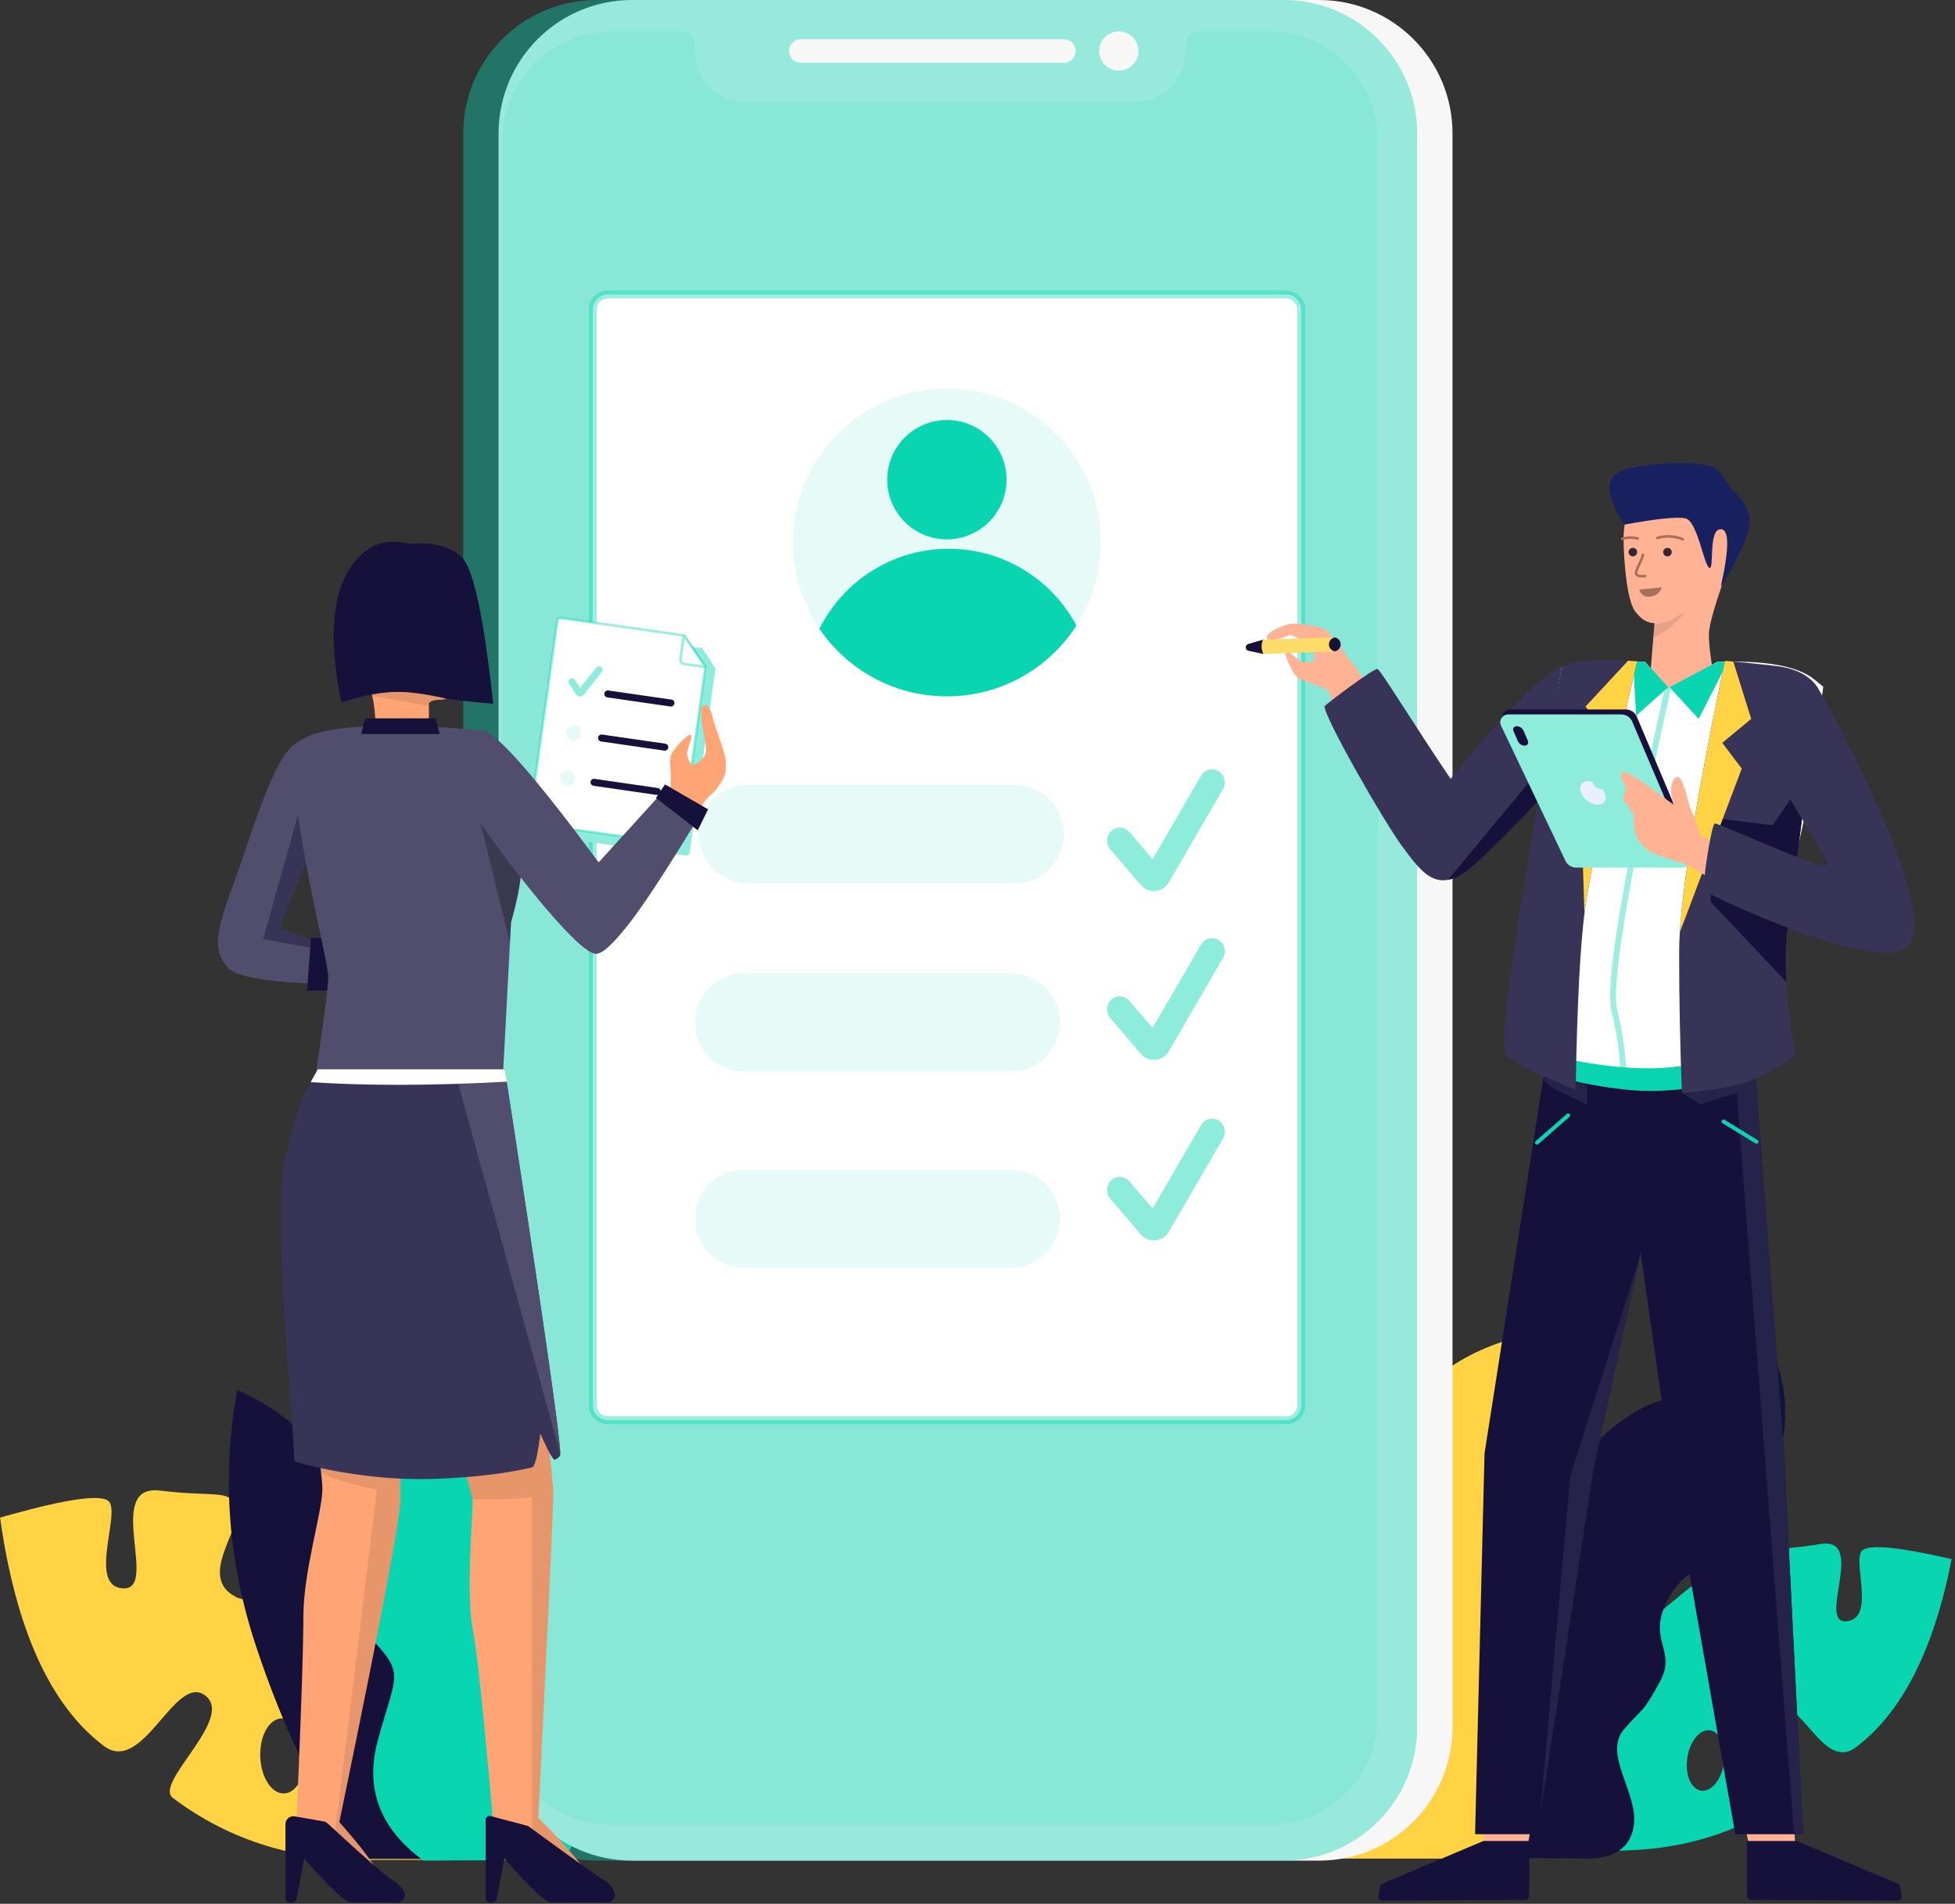 <?xml version="1.0" encoding="UTF-8"?>
<svg width="498px" height="485px" viewBox="0 0 498 485" version="1.1" xmlns="http://www.w3.org/2000/svg" xmlns:xlink="http://www.w3.org/1999/xlink">
    <rect x="0" y="0" width="498" height="485" fill="#333333" stroke="none"/>
    <!-- Generator: Sketch 63.1 (92452) - https://sketch.com -->
    <title>Verified</title>
    <desc>Created with Sketch.</desc>
    <g id="Page-1" stroke="none" stroke-width="1" fill="none" fill-rule="evenodd">
        <g id="Scene" transform="translate(-2002, -2646)">
            <g id="Verified" transform="translate(2002, 2646)">
                <g id="Group-54" transform="translate(418.5, 414) scale(-1, 1) translate(-418.5, -414) translate(325, 333)" fill-rule="nonzero">
                    <path d="M124.073,108.768 L120.837,139.544 L97.644,138.4 C81.297,137.91 66.869,132.952 54.358,123.525 C50.039,120.27 66.713,107.85 60.089,102.858 C53.464,97.865 47.854,118.623 39.223,112.12 C27.495,103.282 19.372,87.302 14.852,64.178 L16.555,63.791 C28.623,61.091 35.61,60.459 37.515,61.895 C40.505,64.148 33.918,79.268 41.617,80.015 C49.316,80.761 36.343,58.322 48.347,60.352 C60.351,62.382 63.364,60.657 64.675,64.944 C65.986,69.232 57.188,78.467 65.432,82.932 C73.677,87.398 69.814,65.93 73.785,66.255 C76.432,66.471 93.194,80.643 124.073,108.768 Z M76.849,107.783 C74.227,107.738 72.405,111.154 72.781,115.413 C73.157,119.672 75.588,123.16 78.211,123.205 C80.833,123.25 82.655,119.834 82.279,115.575 C81.903,111.316 79.472,107.827 76.849,107.783 Z" id="Shape" fill="#09D5B0"></path>
                    <path d="M106.923,140.48 C100.206,140.191 96.497,137.323 95.795,131.877 C94.741,123.708 103.714,113.859 98.341,107.598 C92.967,101.337 93.761,103.801 89.18,95.459 C84.599,87.117 92.912,84.845 86.88,74 C80.848,63.155 71.903,67.84 61.654,45.601 C51.406,23.362 61.835,7.28 64.64,7.28 C67.446,7.28 69.915,16.338 78.462,20.482 C87.009,24.626 89.875,21.652 101.365,30.811 C112.855,39.97 107.446,50.166 112.04,54.321 C116.634,58.476 122.182,60.672 126.913,64 C131.644,67.328 145.255,61.373 146.014,83.68 C146.178,88.507 123.837,108.247 139.234,111.863 C149.042,114.167 154.911,123.561 156.84,140.046 L106.923,140.48 Z" id="Path-89" fill="#15113B"></path>
                    <path d="M117.593,148.379 C106.282,131.42 105.179,116.712 114.284,104.252 C127.941,85.563 106.552,81.012 111.884,68.397 C116.697,57.011 120.976,56.319 114.192,38.206 C107.408,20.093 134.823,5.869 134.823,5.869 C138.217,9.694 156.073,27.745 150.469,41.139 C144.866,54.534 167.811,68.722 162.053,82.141 C156.295,95.561 162.338,101.869 167.43,110.476 C170.824,116.213 169.513,124.748 163.497,136.079 L117.593,148.379 Z" id="Path-5" fill="#FFD343" transform="translate(138.73, 77.124) scale(-1, 1) rotate(15) translate(-138.73, -77.124) "></path>
                </g>
                <g id="Group-52" transform="translate(0, 340)" fill-rule="nonzero">
                    <path d="M129.267,95.247 L123.407,133.781 L95.435,133.822 C75.7,134.247 58.567,128.984 44.035,118.034 C39.018,114.253 59.966,97.73 52.271,91.931 C44.576,86.132 36.48,112.341 26.455,104.786 C12.833,94.521 4.021,75.132 0.017,46.618 L2.264,45.983 C16.927,41.894 25.361,40.68 27.566,42.342 C31.039,44.959 22.118,64.207 31.381,64.65 C40.643,65.092 26.374,37.966 40.761,39.735 L41.695,39.845 C55.312,41.404 58.93,39.281 60.215,44.422 C61.528,49.679 50.306,61.737 59.993,66.777 C69.68,71.817 66.367,45.324 71.147,45.478 C74.334,45.58 93.707,62.17 129.267,95.247 Z M71.697,97.769 C68.529,97.879 66.111,102.249 66.296,107.53 C66.481,112.81 69.2,117.001 72.368,116.891 C75.537,116.781 77.955,112.411 77.77,107.131 C77.585,101.85 74.866,97.659 71.697,97.769 Z" id="Shape" fill="#FFD343"></path>
                    <path d="M99.677,133 C87.293,120.059 76.047,103.391 65.941,82.995 C55.835,62.6 51.223,41.268 52.107,19 C66.953,23.169 80.792,33.656 93.625,50.462 C106.458,67.267 118.916,93.309 131,128.586 L99.677,133 Z" id="Path-91" fill="#15113B" transform="translate(91.5, 76) rotate(8) translate(-91.5, -76) "></path>
                    <path d="M94.174,133.809 C82.941,113.53 83.286,98.701 95.208,89.321 C113.091,75.251 93.259,71.037 97.062,56.848 C100.864,42.66 112.963,48.685 112.963,35.311 C112.963,21.937 117.187,12.083 130.139,12.083 C143.09,12.083 144.901,-2.795 146.152,0.468 C147.403,3.73 157.131,27.264 148.395,35.311 C139.659,43.358 158.191,62.785 146.152,74.738 C134.113,86.69 136.891,85.232 141.797,103.535 C145.067,115.738 141.181,125.893 130.139,134 L94.174,133.809 Z" id="Path-5" fill="#09D5B0" transform="translate(119, 67) scale(-1, 1) translate(-119, -67) "></path>
                </g>
                <g id="Group-9" transform="translate(118, 0)">
                    <path d="M43,0 L218,0 C236.778,-3.44940413e-15 252,15.222 252,34 L252,440 C252,458.778 236.778,474 218,474 L43,474 C24.222,474 9,458.778 9,440 L9,34 C9,15.222 24.222,3.44940413e-15 43,0 Z" id="Rectangle" fill="#F7F7F7" fill-rule="nonzero"></path>
                    <path d="M34,0 L209,0 C227.778,-3.44940413e-15 243,15.222 243,34 L243,440 C243,458.778 227.778,474 209,474 L34,474 C15.222,474 2.29960275e-15,458.778 0,440 L0,34 C-2.29960275e-15,15.222 15.222,3.44940413e-15 34,0 Z" id="Rectangle" fill-opacity="0.402" fill="#09D5B0" fill-rule="nonzero"></path>
                    <circle id="Oval" fill="#F7F7F7" fill-rule="nonzero" cx="167" cy="13" r="5"></circle>
                    <path d="M86,10 L153,10 C154.657,10 156,11.343 156,13 C156,14.657 154.657,16 153,16 L86,16 C84.343,16 83,14.657 83,13 C83,11.343 84.343,10 86,10 Z" id="Rectangle" fill="#F7F7F7" fill-rule="nonzero"></path>
                    <path d="M205.1,8 C220.509,8 233,20.491 233,35.9 L233,437.1 C233,452.509 220.509,465 205.1,465 L37.9,465 C22.491,465 10,452.509 10,437.1 L10,35.9 C10,20.491 22.491,8 37.9,8 L55.837,8 C57.405,8 58.708,9.207 58.828,10.77 L59.077,13.997 L59.077,13.997 C59.59,20.666 65.073,25.839 71.726,25.996 L72.038,26 L170.962,26 C177.65,26 183.228,20.93 183.896,14.309 L183.923,13.997 L184.171,10.77 C184.291,9.207 185.595,8 187.162,8 L205.1,8 L205.1,8 Z" id="Path" fill-opacity="0.101" fill="#09D5B0" fill-rule="nonzero"></path>
                    <g id="Group-51" transform="translate(33, 75)">
                        <g id="Group-37" transform="translate(39.36, 78.88)" fill="#FFE1F7" fill-rule="nonzero">
                            <path d="M3.84,0 L48.96,0 C51.081,-1.27775818e-15 52.8,1.719 52.8,3.84 L52.8,48.96 C52.8,51.081 51.081,52.8 48.96,52.8 L3.84,52.8 C1.719,52.8 4.02697024e-15,51.081 0,48.96 L0,3.84 C-1.14789826e-15,1.719 1.719,3.89579761e-16 3.84,0 Z" id="Rectangle"></path>
                        </g>
                        <g id="Group-37">
                            <path d="M3.84,0 L176.505,0 C178.7,4.08132858e-17 180.48,1.78 180.48,3.975 L180.48,282.96 C180.48,285.081 178.761,286.8 176.64,286.8 L3.84,286.8 C1.719,286.8 3.36834431e-15,285.081 0,282.96 L0,3.84 C-2.5971984e-16,1.719 1.719,4.38638265e-15 3.84,0 Z" id="Rectangle" stroke-opacity="0.402" stroke="#09D5B0" stroke-width="2" fill="#FFFFFF" fill-rule="nonzero"></path>
                            <path d="M39.5,125 L107.5,125 C114.404,125 120,130.596 120,137.5 C120,144.404 114.404,150 107.5,150 L39.5,150 C32.596,150 27,144.404 27,137.5 C27,130.596 32.596,125 39.5,125 Z" id="Rectangle" fill-opacity="0.101" fill="#09D5B0" fill-rule="nonzero"></path>
                            <path d="M38.5,173 L106.5,173 C113.404,173 119,178.596 119,185.5 C119,192.404 113.404,198 106.5,198 L38.5,198 C31.596,198 26,192.404 26,185.5 C26,178.596 31.596,173 38.5,173 Z" id="Rectangle" fill-opacity="0.101" fill="#09D5B0" fill-rule="nonzero"></path>
                            <path d="M38.5,223 L106.5,223 C113.404,223 119,228.596 119,235.5 C119,242.404 113.404,248 106.5,248 L38.5,248 C31.596,248 26,242.404 26,235.5 C26,228.596 31.596,223 38.5,223 Z" id="Rectangle" fill-opacity="0.101" fill="#09D5B0" fill-rule="nonzero"></path>
                            <path d="M136.711,136.967 C135.527,135.583 133.469,135.442 132.114,136.652 C130.759,137.861 130.621,139.964 131.805,141.348 L139.591,150.448 C141.206,152.335 144.012,152.528 145.86,150.879 C146.214,150.562 146.517,150.19 146.758,149.776 L160.544,126.027 C161.462,124.445 160.951,122.404 159.403,121.466 C157.855,120.528 155.857,121.05 154.939,122.631 L142.613,143.865 L136.711,136.967 Z" id="Path-7" fill="#8EECDB"></path>
                            <path d="M136.711,179.967 C135.527,178.583 133.469,178.442 132.114,179.652 C130.759,180.861 130.621,182.964 131.805,184.348 L139.591,193.448 C141.206,195.335 144.012,195.528 145.86,193.879 C146.214,193.562 146.517,193.19 146.758,192.776 L160.544,169.027 C161.462,167.445 160.951,165.404 159.403,164.466 C157.855,163.528 155.857,164.05 154.939,165.631 L142.613,186.865 L136.711,179.967 Z" id="Path-7" fill="#8EECDB"></path>
                            <path d="M136.711,225.967 C135.527,224.583 133.469,224.442 132.114,225.652 C130.759,226.861 130.621,228.964 131.805,230.348 L139.591,239.448 C141.206,241.335 144.012,241.528 145.86,239.879 C146.214,239.562 146.517,239.19 146.758,238.776 L160.544,215.027 C161.462,213.445 160.951,211.404 159.403,210.466 C157.855,209.528 155.857,210.05 154.939,211.631 L142.613,232.865 L136.711,225.967 Z" id="Path-7" fill="#8EECDB"></path>
                        </g>
                    </g>
                    <g id="Group-28" transform="translate(84, 99)" fill="#09D5B0">
                        <path d="M39.2,0 C60.85,-3.97696006e-15 78.4,17.55 78.4,39.2 C78.4,60.85 60.85,78.4 39.2,78.4 C17.55,78.4 2.6513067e-15,60.85 0,39.2 C-2.6513067e-15,17.55 17.55,3.97696006e-15 39.2,0 Z" id="Rectangle" fill-opacity="0.101" fill-rule="nonzero"></path>
                        <path d="M39.677,40.8 C53.774,40.8 66.02,48.727 72.201,60.367 C65.227,71.214 53.053,78.4 39.2,78.4 C25.695,78.4 13.785,71.571 6.735,61.177 C12.77,49.096 25.255,40.8 39.677,40.8 Z" id="Path"></path>
                        <circle id="Oval" cx="39.2" cy="23.2" r="15.2"></circle>
                    </g>
                </g>
                <g id="OffcMen3" transform="translate(313, 118)">
                    <g id="Head" transform="translate(97, 0)">
                        <path d="M11.45,40.751 L10.045,58.094 L27.308,58.094 C25.977,51.64 25.311,46.814 25.311,43.615 C25.311,38.816 32.156,21.566 33.982,16.376 C35.808,11.185 25.311,-0.41 15.024,2.198 C4.737,4.806 3.575,15.119 3.575,19.245 C3.575,23.372 4.234,34.59 6.473,37.671 C7.966,39.724 9.625,40.751 11.45,40.751 Z" id="Path" fill="#FFB294"></path>
                        <g id="Group-10" transform="translate(3, 18)">
                            <path d="M16.183,19.877 C14.461,21.964 13.086,23.4 12.057,24.183 C11.153,24.871 9.861,25.622 8.18,26.436 L8.507,23.089 L8.883,23.03 C10.197,22.809 11.298,22.509 12.184,22.128 C13.17,21.705 14.503,20.955 16.183,19.877 Z" id="Path" fill-opacity="0.096" fill="#000000" fill-rule="nonzero"></path>
                            <g id="Group-16">
                                <path d="M2.945,5.744 C3.546,5.744 4.034,5.256 4.034,4.655 C4.034,4.053 3.546,3.566 2.945,3.566 C2.343,3.566 1.856,4.053 1.856,4.655 C1.856,5.256 2.343,5.744 2.945,5.744 Z" id="Oval" fill="#372630"></path>
                                <path d="M11.756,5.744 C12.357,5.744 12.845,5.256 12.845,4.655 C12.845,4.053 12.357,3.566 11.756,3.566 C11.154,3.566 10.667,4.053 10.667,4.655 C10.667,5.256 11.154,5.744 11.756,5.744 Z" id="Oval" fill="#372630"></path>
                                <path d="M5.48,5.337 C5.48,6.329 3.421,9.52 3.779,10.224 C4.018,10.694 4.785,10.875 6.081,10.768" id="Path-95" stroke="#A86F59" stroke-width="0.653" stroke-linecap="round"></path>
                                <path d="M0.244,1.445 C1.508,0.972 2.828,0.81 4.204,0.958" id="Path-97" stroke="#A86F59" stroke-width="0.653" stroke-linecap="round" transform="translate(2.224, 1.175) rotate(6) translate(-2.224, -1.175) "></path>
                                <path d="M9.145,1.515 C11.162,0.572 13.327,0.374 15.642,0.921" id="Path-97" stroke="#A86F59" stroke-width="0.653" stroke-linecap="round" transform="translate(12.393, 1.067) scale(-1, 1) rotate(2) translate(-12.393, -1.067) "></path>
                            </g>
                        </g>
                        <path d="M3.805,15.645 C-0.309,9.302 -1.087,5.043 1.471,2.869 C5.309,-0.394 23.834,-0.737 26.635,1.149 C29.435,3.034 30.638,6.309 30.638,6.309 C30.638,6.309 37.027,10.954 35.437,16.817 C34.377,20.726 32.009,25.62 28.333,31.5 C30.516,21.711 30.516,16.817 28.333,16.817 C25.058,16.817 26.768,27.218 25.424,26.663 C24.081,26.109 22.378,14.831 19.41,14.081 C17.432,13.58 12.23,14.102 3.805,15.645 Z" id="Path-90" fill="#182160" fill-rule="nonzero"></path>
                        <path d="M7.5,32.5 L13.155,31.333 C12.921,32.652 12.104,33.521 10.705,33.939 C9.305,34.357 8.237,33.877 7.5,32.5 Z" id="Path-118" fill="#A86F59" transform="translate(10.328, 32.709) rotate(6) translate(-10.328, -32.709) "></path>
                    </g>
                    <g id="Legs" transform="translate(38, 148.687)">
                        <polygon id="Path-8" fill="#FFB294" points="40.592 190.073 37.801 205.396 26.869 205.396 26.869 190.073"></polygon>
                        <polygon id="Path-10" fill="#FFB294" points="105.44 187.106 106.44 206.192 95.114 206.192 91.134 187.106"></polygon>
                        <path d="M26.869,202.313 L38.565,202.313 L38.544,216.307 C38.544,216.856 38.099,217.302 37.55,217.305 L1.168,217.507 C0.616,217.51 0.165,217.065 0.162,216.513 C0.162,216.461 0.166,216.41 0.173,216.359 L0.534,213.956 C0.586,213.612 0.813,213.319 1.134,213.184 L26.869,202.313 L26.869,202.313 Z" id="Path-85" fill="#15113B"></path>
                        <path d="M120.869,202.313 L133.565,202.313 L133.544,216.307 C133.544,216.856 133.099,217.302 132.55,217.305 L95.168,217.507 C94.615,217.51 94.165,217.065 94.162,216.513 C94.162,216.461 94.166,216.41 94.173,216.359 L94.534,213.956 C94.586,213.612 94.813,213.319 95.134,213.184 L120.869,202.313 L120.869,202.313 Z" id="Path-85" fill="#15113B" transform="translate(113.783, 209.914) scale(-1, 1) translate(-113.783, -209.914) "></path>
                        <path d="M43.06,1.947 L27.154,103.603 L24.75,200.577 L40.592,200.577 L55.029,106.889 L66.919,52.369 L75.039,109.603 L91.04,200.577 L108.325,200.577 L103.449,103.603 L95.617,-1.27897692e-13 C90.412,2.586 83.468,4.311 74.785,5.176 C66.102,6.04 55.527,4.964 43.06,1.947 Z" id="Path-4" fill="#15113B" fill-rule="nonzero"></path>
                        <polygon id="Path" fill="#26234A" fill-rule="nonzero" points="77.615 6.576 95.703 1.133 103.449 103.603 108.325 200.577 106.006 200.576 91.399 11.725 82.015 14.658 77.441 11.769"></polygon>
                        <polygon id="Path" fill="#26234A" fill-rule="nonzero" points="66.512 54.229 55.029 106.889 41.314 195.888 48.974 109.471"></polygon>
                        <path d="M42.096,8.105 L43.06,1.947 C46.624,2.809 50.033,3.513 53.288,4.059 L53.288,14.658 L50.406,13.347 C48.15,12.311 46.442,11.498 45.282,10.911 C44.278,10.402 43.216,9.466 42.096,8.105 L43.06,1.947 L42.096,8.105 Z" id="Path" fill="#26234A" fill-rule="nonzero"></path>
                        <path d="M40.835,24.789 L48.803,17.829 C49.011,17.647 49.032,17.331 48.851,17.123 C48.669,16.915 48.353,16.894 48.145,17.076 L40.178,24.036 C39.97,24.218 39.948,24.534 40.13,24.742 C40.312,24.95 40.627,24.971 40.835,24.789 Z" id="Path-12" fill="#09D5B0" fill-rule="nonzero"></path>
                        <path d="M87.77,19.443 L96.173,24.612 C96.409,24.756 96.717,24.683 96.861,24.448 C97.006,24.213 96.933,23.905 96.697,23.76 L88.294,18.591 C88.059,18.446 87.751,18.52 87.607,18.755 C87.462,18.99 87.535,19.298 87.77,19.443 Z" id="Path-13" fill="#09D5B0" fill-rule="nonzero"></path>
                    </g>
                    <g id="Hand2" transform="translate(0, 26)">
                        <path d="M25.033,16.642 C26.014,16.642 23.843,20.758 24.362,22.055 C24.88,23.352 25.416,24.828 26.572,24.09 C27.729,23.352 28.912,22.074 29.109,20.464 C29.307,18.855 29.548,16.888 29.297,16.112 C29.046,15.336 24.941,12.688 26.048,11.094 C27.054,9.645 31.195,13.773 32.063,15.168 C32.928,16.558 34.245,22.108 34.245,23.281 C34.245,25.171 29.621,32.031 28.358,34.995 C28.198,35.37 26.19,38.385 22.335,44.042 L13.31,37.603 C17.8,33.416 20.09,31.136 20.179,30.762 C20.841,27.977 19.681,23.646 20.179,22.055 C20.676,20.464 24.052,16.642 25.033,16.642 Z" id="Path-44" fill="#FFB294" transform="translate(23.778, 27.416) rotate(-66) translate(-23.778, -27.416) "></path>
                        <g id="Group-35" transform="translate(15, 20.5) rotate(-108) translate(-15, -20.5) translate(9, 7)" fill-rule="nonzero">
                            <path d="M4.125,7.2 L5.052,3.493 C5.173,3.01 5.661,2.717 6.144,2.838 C6.466,2.918 6.718,3.17 6.799,3.493 L7.725,7.2 L7.725,7.2 L7.725,25.2 C7.725,26.194 6.92,27 5.925,27 C4.931,27 4.125,26.194 4.125,25.2 L4.125,7.2 L4.125,7.2 Z" id="Rectangle" fill="#FFDC69" transform="translate(5.925, 13.5) rotate(16) translate(-5.925, -13.5) "></path>
                            <path d="M9.074,3.311 C9.362,3.477 9.535,3.789 9.523,4.121 L9.392,7.94 L9.386,7.961 C8.764,7.522 8.226,7.236 7.772,7.102 C7.306,6.964 6.692,6.916 5.93,6.958 L5.932,6.948 L7.845,3.64 C8.093,3.209 8.644,3.062 9.074,3.311 Z" id="Path" fill="#15113B"></path>
                            <path d="M2.517,23.524 C3.511,23.524 4.317,24.33 4.317,25.324 C4.317,25.409 4.311,25.492 4.3,25.574 C3.914,26.321 3.043,26.718 2.204,26.477 C1.329,26.226 0.792,25.369 0.918,24.493 C1.22,23.917 1.823,23.524 2.517,23.524 Z" id="Path" fill="#15113B"></path>
                        </g>
                        <path d="M62.666,20.288 L62.671,20.338 C62.683,21.353 54.882,35.087 47.218,50.137 C72.408,54.598 85.769,58.794 87.299,62.725 C88.927,66.908 88.794,71.606 80.053,75.043 C71.311,78.48 32.451,67.291 27.701,64.618 C20.505,60.569 22.642,55.491 26.097,47.915 C29.553,40.338 45.376,14.31 47.825,13.083 C48.056,12.968 62.454,19.307 62.666,20.288 Z" id="Path" fill="#383458" fill-rule="nonzero" transform="translate(55.504, 44.387) rotate(-61) translate(-55.504, -44.387) "></path>
                        <path d="M85.531,44.387 L84.428,53.47 L83.493,54.59 C74.453,65.317 62.567,76.757 59.719,78.512 C58.3,79.386 57.029,79.907 55.863,80.127 L85.531,44.387 Z" id="Path" fill="#15113B" fill-rule="nonzero"></path>
                    </g>
                    <g id="Body" transform="translate(70.17, 50.144)">
                        <path d="M41.494,7.342 L54.222,0.473 C65.757,0.06 73.741,1.35 78.174,4.342 C78.654,4.665 79.686,5.487 81.27,6.808 L77.452,35.813 C69.323,72.057 65.38,92.3 65.622,96.545 C65.831,100.204 54.473,105.145 39.097,105.544 C27.718,105.839 11.189,102.439 10.89,100.49 C10.188,95.908 5.15,94.863 4.093,89.339 C3.389,85.656 5.502,65.003 10.434,27.379 L14.626,1.848 C17.117,1.004 18.737,0.546 19.488,0.473 C22.899,0.141 28.377,0.141 35.921,0.473 L41.494,7.342 Z" id="Path-2" fill="#FFFFFF"></path>
                        <path d="M42.495,7.082 L41.03,6.756 L40.075,11.072 L38.89,16.485 C29.727,58.58 25.861,82.727 27.277,89.29 L27.323,89.492 C28.635,94.81 29.409,100.071 29.645,105.276 L31.143,105.208 C30.903,99.904 30.115,94.545 28.78,89.133 C27.209,82.763 31.786,55.258 42.495,7.082 Z" id="Path-87" fill-opacity="0.402" fill="#09D5B0" fill-rule="nonzero"></path>
                        <path d="M63.447,98.543 L63.928,105.16 C51.607,109.064 40.651,110.495 31.061,109.454 C22.348,108.507 15.406,106.967 10.235,104.832 L10.89,100.49 C23.357,103.507 33.932,104.583 42.615,103.719 C51.035,102.881 57.82,101.233 62.969,98.776 L63.447,98.543 Z" id="Path" fill="#09D5B0" fill-rule="nonzero"></path>
                        <polygon id="Path-9" fill="#09D5B0" fill-rule="nonzero" points="54.222 0.473 42.127 6.919 49.529 15.004 56.932 0.473"></polygon>
                        <polygon id="Path-11" fill="#09D5B0" fill-rule="nonzero" points="35.921 0.473 41.763 6.919 33.606 14.18 32.835 0.329"></polygon>
                        <path d="M56.219,0.224 C48.445,37.575 44.558,62.299 44.558,74.397 C44.558,86.494 44.796,98.466 45.271,110.312 C52.193,109.649 57.272,108.856 60.508,107.932 C63.744,107.009 68.322,104.644 74.243,100.837 C71.737,87.044 71.084,76.001 72.284,67.708 C73.484,59.415 76.057,39.266 80.005,7.261 C78.027,4.02 74.335,2.09 68.928,1.473 C63.522,0.855 59.286,0.439 56.219,0.224 Z" id="Path-88" fill="#383458" fill-rule="nonzero"></path>
                        <path d="M76.155,30.778 L76.154,38.178 L74.261,53.008 C73.401,59.639 72.742,64.539 72.284,67.708 C71.691,71.809 71.55,76.582 71.863,82.028 L52.604,61.619 L53.334,40.247 L68.376,42.067 L76.155,30.778 Z" id="Path" fill="#15113B" fill-rule="nonzero"></path>
                        <path d="M56.219,0.224 L57.034,0.284 C57.455,0.316 57.895,0.352 58.354,0.39 L62.914,15.004 L55.55,21.094 L60.508,27.656 L44.734,69.367 L44.788,68.555 C45.726,55.108 49.536,32.331 56.219,0.224 Z" id="Path" fill="#FFD343" fill-rule="nonzero"></path>
                        <path d="M33.835,0.329 C26.28,33.205 21.877,54.139 20.626,63.132 C19.374,72.125 18.567,87.566 18.204,109.454 C8.317,105.583 2.393,102.58 0.431,100.444 C-1.531,98.309 3.201,65.443 14.626,1.848 C15.907,1.096 17.907,0.555 20.626,0.224 C23.345,-0.106 27.748,-0.071 33.835,0.329 Z" id="Path-89" fill="#383458" fill-rule="nonzero"></path>
                        <path d="M33.835,0.329 L31.663,9.834 C25.57,36.662 21.917,54.244 20.704,62.578 L20.626,63.132 C20.562,63.586 20.5,64.057 20.439,64.544 L19.174,25.082 L25.763,18.67 L20.713,11.848 L31.54,0.191 L33.051,0.279 C33.309,0.295 33.57,0.312 33.835,0.329 Z" id="Path" fill="#FFD343" fill-rule="nonzero"></path>
                    </g>
                    <g id="Group-56" transform="translate(68, 62)" fill-rule="nonzero">
                        <g id="Group-3">
                            <path d="M3.677,0.744 L33.176,0.744 C34.381,0.744 35.469,1.465 35.939,2.575 L50.586,37.192 C50.927,37.998 50.704,38.932 50.037,39.497 L48.933,40.432 L48.933,40.432 L21.427,40.054 C20.303,40.039 19.281,39.396 18.781,38.389 L1.351,3.301 L1.351,3.301 L1.796,2.066 C2.081,1.273 2.834,0.744 3.677,0.744 Z" id="Rectangle" fill="#15113B"></path>
                            <path d="M3.168,2 L32.016,2 C33.219,2 34.306,2.719 34.776,3.826 L49.413,38.247 C49.845,39.263 49.371,40.438 48.355,40.87 C48.107,40.975 47.841,41.029 47.572,41.029 L20.49,41.029 C19.333,41.029 18.279,40.364 17.781,39.32 L1.363,4.86 C0.888,3.863 1.311,2.67 2.308,2.194 C2.577,2.066 2.871,2 3.168,2 Z" id="Rectangle" fill="#8EECDB"></path>
                            <path d="M5.297,5 C6.085,5 6.796,5.469 7.107,6.192 L8.213,8.764 C8.399,9.197 8.199,9.7 7.765,9.886 C7.659,9.932 7.544,9.956 7.428,9.956 C6.641,9.956 5.929,9.487 5.618,8.764 L4.512,6.192 C4.326,5.758 4.526,5.256 4.96,5.069 C5.067,5.024 5.181,5 5.297,5 Z" id="Rectangle" fill="#15113B"></path>
                            <path d="M23.523,19 C23.887,19 24.262,19.065 24.634,19.183 C24.652,19.286 24.684,19.391 24.729,19.5 C25.071,20.328 26.02,21 26.849,21 C26.957,21 27.058,20.988 27.151,20.967 C27.403,21.288 27.611,21.636 27.761,22 C28.445,23.657 27.657,25 26,25 C24.343,25 22.445,23.657 21.761,22 C21.077,20.343 21.866,19 23.523,19 Z" id="Combined-Shape" fill="#EAEFFF"></path>
                        </g>
                    </g>
                    <g id="Hand" transform="translate(141.9, 90.416) rotate(27) translate(-141.9, -90.416) translate(98.9, 56.416)">
                        <path d="M24.708,52.294 C24.325,49.496 23.897,47.4 23.421,46.006 C22.707,43.915 22.679,36.9 21.06,36.9 C19.441,36.9 18.929,39.897 18.929,41.387 C18.929,42.381 18.97,43.157 19.051,43.716 C12.011,36.574 8.124,33.254 7.39,33.755 C6.655,34.257 6.797,35.728 7.814,38.169 C7.209,38.922 6.862,39.463 6.772,39.792 C6.376,41.242 7.92,42.675 8.492,44.482 C8.934,45.882 8.403,45.114 8.403,48.574 C8.403,52.034 10.909,54.848 13.885,56.202 C15.87,57.104 18.216,58.273 20.926,59.709 C25.102,63.41 27.417,64.704 27.874,63.593 C28.202,62.791 28.579,56.937 28.934,56.046 C29.026,55.817 27.617,54.566 24.708,52.294 Z" id="Path-17" fill="#FFB294" transform="translate(17.823, 48.842) rotate(-35) translate(-17.823, -48.842) "></path>
                        <path d="M34.822,0.55 C36.468,1.204 89.901,37.105 85.465,49.192 C81.952,58.765 36.141,60.373 32.966,59.92 C31.99,59.781 26.835,44.06 27.512,43.437 C28.19,42.815 57.965,41.813 57.965,39.845 C57.965,38.534 49.21,34.119 40.033,28.032 C30.856,21.946 20.17,11.439 26.31,3.209 C28.242,0.619 33.176,-0.103 34.822,0.55 Z" id="Path" fill="#383458" fill-rule="nonzero"></path>
                    </g>
                </g>
                <g id="Group-51" transform="translate(159.339, 187.601) rotate(8) translate(-159.339, -187.601) translate(137.839, 159.101)">
                    <g id="Group-37" transform="translate(24.502, 32.806)" fill="#FFE1F7" fill-rule="nonzero">
                        <path d="M0.829,0 L10.575,0 C11.033,-6.75830711e-16 11.405,0.371 11.405,0.829 L11.405,10.575 C11.405,11.033 11.033,11.405 10.575,11.405 L0.829,11.405 C0.371,11.405 5.60994855e-17,11.033 0,10.575 L0,0.829 C1.65945119e-16,0.371 0.371,8.41492283e-17 0.829,0 Z" id="Rectangle"></path>
                    </g>
                    <g id="Group-37" transform="translate(0.22, 0.943)">
                        <path d="M3.421,2.592 L37.543,2.592 L37.543,2.592 L41.576,7.237 L41.576,54.639 C41.576,55.097 41.204,55.469 40.746,55.469 L3.421,55.469 C2.963,55.469 2.592,55.097 2.592,54.639 L2.592,3.421 C2.592,2.963 2.963,2.592 3.421,2.592 Z" id="Rectangle" fill="#8EECDB" fill-rule="nonzero"></path>
                        <path d="M0.829,0 L32.359,0 L32.359,0 L38.984,7.237 L38.984,52.047 C38.984,52.505 38.612,52.877 38.154,52.877 L0.829,52.877 C0.371,52.877 1.61041172e-15,52.505 0,52.047 L0,0.829 C-5.60994855e-17,0.371 0.371,1.63846146e-15 0.829,0 Z" id="Rectangle" stroke-opacity="0.402" stroke="#09D5B0" stroke-width="0.648" fill="#FFFFFF" fill-rule="nonzero"></path>
                        <circle id="Oval" fill-opacity="0.101" fill="#09D5B0" fill-rule="nonzero" cx="8.1" cy="28.512" r="1.944"></circle>
                        <path d="M32.625,0.246 L38.785,6.986 C38.834,7.039 38.83,7.121 38.777,7.169 C38.753,7.191 38.722,7.203 38.69,7.203 L33.437,7.203 C32.864,7.203 32.4,6.739 32.4,6.166 L32.4,0.334 C32.4,0.262 32.458,0.204 32.53,0.204 C32.566,0.204 32.601,0.22 32.625,0.246 Z" id="Path-6" stroke-opacity="0.402" stroke="#09D5B0" stroke-width="0.648" fill="#FFFFFF" fill-rule="nonzero"></path>
                        <path d="M6.503,15.083 C6.179,14.712 5.616,14.674 5.246,14.998 C4.875,15.322 4.837,15.885 5.161,16.255 L7.29,18.692 C7.732,19.197 8.499,19.248 9.005,18.807 C9.102,18.722 9.185,18.622 9.25,18.512 L13.02,12.154 C13.271,11.731 13.132,11.184 12.708,10.933 C12.285,10.682 11.739,10.822 11.488,11.245 L8.117,16.929 L6.503,15.083 Z" id="Path-7" fill="#8EECDB"></path>
                        <path d="M15.302,18.361 L31.564,18.426 C32.057,18.428 32.457,18.031 32.459,17.538 C32.461,17.046 32.064,16.646 31.572,16.644 L15.309,16.579 C14.817,16.577 14.417,16.974 14.415,17.467 C14.413,17.959 14.81,18.359 15.302,18.361 Z" id="Path-8" fill="#15113B"></path>
                        <path d="M15.302,29.701 L31.564,29.766 C32.057,29.768 32.457,29.371 32.459,28.878 C32.461,28.386 32.064,27.986 31.572,27.984 L15.309,27.919 C14.817,27.917 14.417,28.314 14.415,28.807 C14.413,29.299 14.81,29.699 15.302,29.701 Z" id="Path-8" fill="#15113B"></path>
                        <circle id="Oval" fill-opacity="0.101" fill="#09D5B0" fill-rule="nonzero" cx="8.1" cy="40.176" r="1.944"></circle>
                        <path d="M14.964,41.148 L31.226,41.213 C31.718,41.215 32.118,40.818 32.12,40.326 C32.122,39.834 31.725,39.433 31.233,39.431 L14.971,39.366 C14.479,39.364 14.078,39.762 14.076,40.254 C14.074,40.746 14.471,41.146 14.964,41.148 Z" id="Path-8" fill="#15113B"></path>
                    </g>
                </g>
                <g id="GirlShrt8" transform="translate(55, 138)">
                    <g id="Group-12" transform="translate(15.942, 134.407)">
                        <path d="M6.319,141.824 L6.331,139.661 C6.331,127.718 11.07,113.288 11.182,106.968 C11.294,100.649 1.847,44.685 4.525,30.609 C6.239,21.599 8.674,13.372 11.829,5.927 L12.227,5 L57.29,5 L60.158,26.983 C66.719,77.51 70,104.505 70,107.968 L69.994,108.548 C69.923,112.636 69.222,128.454 67.892,156.002 L66.19,190.711 L66.23,190.707 L67.584,192.093 C76.35,201.109 79.842,205.712 78.058,205.9 C76.842,206.028 69.045,201.498 54.665,192.309 L54.665,191.707 L53.925,183.303 C52.053,162.388 50.611,149.01 49.6,143.17 L49.462,142.404 C47.752,133.351 49.462,114.069 49.462,110.289 C49.462,107.894 43.927,90.184 32.857,57.16 L31.078,51.865 L31.078,109.289 L31.072,109.598 C30.879,114.926 26.09,140.36 16.707,185.902 L15.494,191.777 L16.451,192.868 C23.703,201.182 26.471,205.525 24.755,205.9 C22.966,206.29 16.222,201.916 4.525,192.777 L5.193,177.038 C5.873,160.367 6.249,148.629 6.319,141.824 L6.319,141.824 Z" id="Path" fill="#FFA475"></path>
                        <path d="M9.475,91.775 L31.077,79.336 L31.078,109.289 L31.072,109.598 C30.879,114.926 26.09,140.36 16.707,185.902 L15.494,191.777 L16.451,192.868 C23.703,201.182 26.471,205.525 24.755,205.9 C23.507,206.172 19.852,204.128 13.788,199.768 L25.054,107.046 C18.965,105.914 14.231,104.482 10.851,102.752 L10.759,101.937 C10.454,99.269 10.002,95.783 9.475,91.775 Z M38.761,74.914 L64.423,60.142 L66.636,77.766 C68.571,93.393 69.671,103.032 69.937,106.682 L69.976,107.276 L69.976,107.276 L69.986,107.477 C69.993,107.635 69.998,107.771 69.999,107.886 L69.994,108.548 C69.923,112.636 69.222,128.454 67.892,156.002 L66.19,190.711 L66.23,190.707 L67.584,192.093 C76.35,201.109 79.842,205.712 78.058,205.9 C77.159,205.995 72.656,203.539 64.55,198.533 L64.549,109.004 C59.813,109.502 54.756,109.68 49.378,109.54 L49.335,109.307 C48.641,105.674 45.116,94.21 38.761,74.914 Z" id="Shape" fill-opacity="0.096" fill="#000000" fill-rule="nonzero"></path>
                        <g id="Group-36" transform="translate(0.633, 0)" fill-rule="nonzero">
                            <path d="M9.396,-3.55271368e-14 C7.868,2.673 6.867,4.506 6.393,5.498 C6.213,5.873 6.053,6.226 5.91,6.557 C3.853,11.337 2.173,17.174 0.869,24.069 C-2.097,39.748 3.491,92.733 3.367,99.772 C3.362,100.065 17.809,104.126 33.395,104.373 C44.694,104.551 56.585,103.172 63.933,101.425 C64.687,101.245 65.398,98.373 66.066,92.808 C68.122,97.494 69.383,99.71 69.852,99.457 C70.689,99.002 71.146,98.552 71.146,98.122 C71.146,93.738 66.431,61.031 57.001,-3.55271368e-14 L9.396,-3.55271368e-14 Z" id="Path-48" fill="#383458"></path>
                            <path d="M44.677,1.981 L57.229,1.474 L60.122,20.29 C67.224,66.69 70.894,92.478 71.133,97.655 L71.144,97.985 L44.677,1.981 Z" id="Path" fill="#514E6D"></path>
                        </g>
                        <path d="M1.776,192.288 L1.776,211.26 C1.776,211.812 2.224,212.26 2.776,212.26 L3.578,212.26 C4.058,212.26 4.47,211.919 4.56,211.448 L6.545,201.084 L6.545,201.084 C13.064,208.535 17.046,212.26 18.493,212.26 C19.726,212.26 23.627,212.26 30.196,212.26 C31.301,212.26 32.196,211.364 32.196,210.26 C32.196,209.805 32.041,209.363 31.756,209.008 C30.886,207.924 29.983,207.107 29.047,206.557 C27.359,205.564 21.843,200.747 12.5,192.107 C12.218,191.846 11.866,191.672 11.487,191.605 L4.12,190.318 C3.032,190.128 1.996,190.856 1.806,191.944 C1.786,192.058 1.776,192.173 1.776,192.288 Z" id="Path-49" fill="#15113B"></path>
                        <path d="M52.776,191.208 L52.776,211.26 C52.776,211.812 53.224,212.26 53.776,212.26 L54.578,212.26 C55.058,212.26 55.47,211.919 55.56,211.448 L57.545,201.084 L57.545,201.084 C64.064,208.535 68.046,212.26 69.493,212.26 C70.801,212.26 75.524,212.26 83.66,212.26 C84.764,212.26 85.66,211.364 85.66,210.26 C85.66,209.96 85.592,209.664 85.462,209.393 C84.875,208.171 84.068,207.258 83.04,206.654 C81.334,205.651 74.899,201.062 63.734,192.889 C63.634,192.815 63.521,192.761 63.4,192.729 L54.033,190.242 C53.499,190.1 52.951,190.418 52.81,190.952 C52.787,191.036 52.776,191.122 52.776,191.208 Z" id="Path-49" fill="#15113B"></path>
                    </g>
                    <g id="Hand2" transform="translate(0, 50)" fill-rule="nonzero">
                        <path d="M24.338,28.187 C18.391,41.996 15.744,48.9 16.398,48.9 C17.052,48.9 21.017,50.19 28.293,52.77 L28.293,62.704 C13.502,62.304 5.076,60.901 3.016,58.497 C-0.075,54.891 -0.84,51.406 4.016,38.473 C8.871,25.54 14.153,5.646 20.278,1.373 C26.404,-2.9 27.045,3.807 26.725,7.787 C26.511,10.44 25.715,17.24 24.338,28.187 Z" id="Path-82" fill="#514E6D"></path>
                        <path d="M21.5,17.5 L24.447,27.324 L24.338,28.187 L24.338,28.187 L22.747,31.902 C17.984,43.087 15.861,48.752 16.376,48.897 L16.49,48.906 C17.368,49.003 21.302,50.291 28.293,52.77 L28.293,54.197 L12.012,51.259 L21.5,17.5 Z" id="Path" fill="#383458"></path>
                        <polygon id="Path-83" fill="#15113B" points="24.221 50.913 23.213 64.366 29.625 64.366 28.293 50.913"></polygon>
                    </g>
                    <g id="Head" transform="translate(30, 0)">
                        <path d="M33.641,7.368 C36.332,12.499 34.364,40.258 27.421,40.258 C25.694,40.258 24.639,40.559 24.255,41.161 L24.255,47.634 L10.697,47.634 C10.66,44.264 10.311,41.234 9.651,38.543 C8.66,34.507 2.251,16.907 6.889,8.319 C11.528,-0.27 30.951,2.237 33.641,7.368 Z" id="Path-46" fill="#FFA475"></path>
                        <path d="M27.421,40.258 C25.694,40.258 24.639,40.559 24.255,41.161 L24.255,41.816 L9.82,39.29 C9.766,39.033 9.71,38.784 9.651,38.543 L9.557,38.18 C9.504,37.983 9.443,37.764 9.375,37.525 L31.837,35.505 C30.698,38.378 29.228,40.258 27.421,40.258 Z" id="Path" fill-opacity="0.096" fill="#000000" fill-rule="nonzero"></path>
                        <path d="M1.939,40.879 C5.19,39.994 7.4,39.421 8.568,39.161 C10.89,38.645 13.643,38.267 16.479,38.267 C18.907,38.267 22.758,38.645 28.011,39.829 C29.862,40.246 34.066,40.733 40.625,41.289 C38.243,19.02 35.537,6.533 32.506,3.826 C29.475,1.12 25.089,0.027 19.348,0.548 C14.164,-0.783 9.87,0.31 6.468,3.826 C-0.205,10.722 -1.715,23.073 1.939,40.879 Z" id="Path-75" fill="#15113B" fill-rule="nonzero"></path>
                    </g>
                    <g id="Body" transform="translate(19.934, 44.916)">
                        <path d="M1.305,6.293 C7.014,-0.695 47.076,2.819 47.969,3.366 C53.635,15.046 56.885,23.823 57.721,29.699 C58.975,38.511 56.566,47.262 55.243,52.056 C54.322,69.459 53.631,82.51 53.171,91.211 C53.093,92.685 4.952,93.974 5.379,91.264 C6.626,83.352 8.771,69.099 8.672,65.631 C8.539,60.974 -3.992,12.778 1.305,6.293 Z" id="Path" fill="#514E6D" fill-rule="nonzero"></path>
                        <polygon id="Rectangle" fill="#15113B" fill-rule="nonzero" points="18.066 0.084 36.066 0.084 37.066 4.084 17.066 4.084"></polygon>
                        <path d="M6.037,89.491 L53.642,89.491 L54.216,92.645 L54.216,92.645 C44.074,93.183 34.836,93.452 26.506,93.452 C18.889,93.452 11.45,93.227 4.191,92.777 L4.92,91.461 C5.121,91.104 5.335,90.724 5.563,90.323 L6.037,89.491 Z" id="Path" fill="#FFFFFF"></path>
                        <path d="M57.721,29.699 C58.975,38.511 56.566,47.262 55.243,52.056 L54.964,57.304 L46.068,21.043 L55.162,20.107 C56.495,23.881 57.348,27.079 57.721,29.699 Z" id="Path" fill-opacity="0.27" fill="#000000" fill-rule="nonzero"></path>
                    </g>
                    <g id="Hand" transform="translate(64, 40)">
                        <path d="M56.133,8.672 C57.114,8.672 54.943,12.789 55.462,14.086 C55.98,15.383 56.516,16.859 57.672,16.121 C58.829,15.383 60.209,14.187 60.209,12.495 C60.209,10.803 57.705,2.056 58.957,1.208 C60.209,0.359 61.178,2.27 61.645,4.265 C62.113,6.261 65.345,13.422 65.345,15.312 C65.345,17.202 65.832,18.032 63.996,21.066 C62.16,24.1 60.721,24.062 59.458,27.026 C58.194,29.99 42.793,60.135 37.466,62.171 C33.915,63.529 27.463,57.794 18.11,44.965 L28.252,35.567 L36.88,45.389 C46.038,32.182 50.837,24.65 51.279,22.793 C51.941,20.008 50.781,15.677 51.279,14.086 C51.776,12.495 55.152,8.672 56.133,8.672 Z" id="Path-44" fill="#FFA475" transform="translate(41.757, 31.684) rotate(2) translate(-41.757, -31.684) "></path>
                        <path d="M3.332,31.5 C5.802,35.654 27.604,65 32.838,65 C36.327,65 45.169,53.167 59.363,29.5 L51.191,22.211 L33.5,41.698 C17.802,20.487 8.083,9.319 4.345,8.194 C-1.262,6.506 0.862,27.346 3.332,31.5 Z" id="Path-80" fill="#514E6D" fill-rule="nonzero"></path>
                        <polygon id="Path-81" fill="#15113B" fill-rule="nonzero" points="48.104 25.265 58.738 33.535 61.363 28.173 50.385 21.832"></polygon>
                    </g>
                </g>
            </g>
        </g>
    </g>
</svg>
